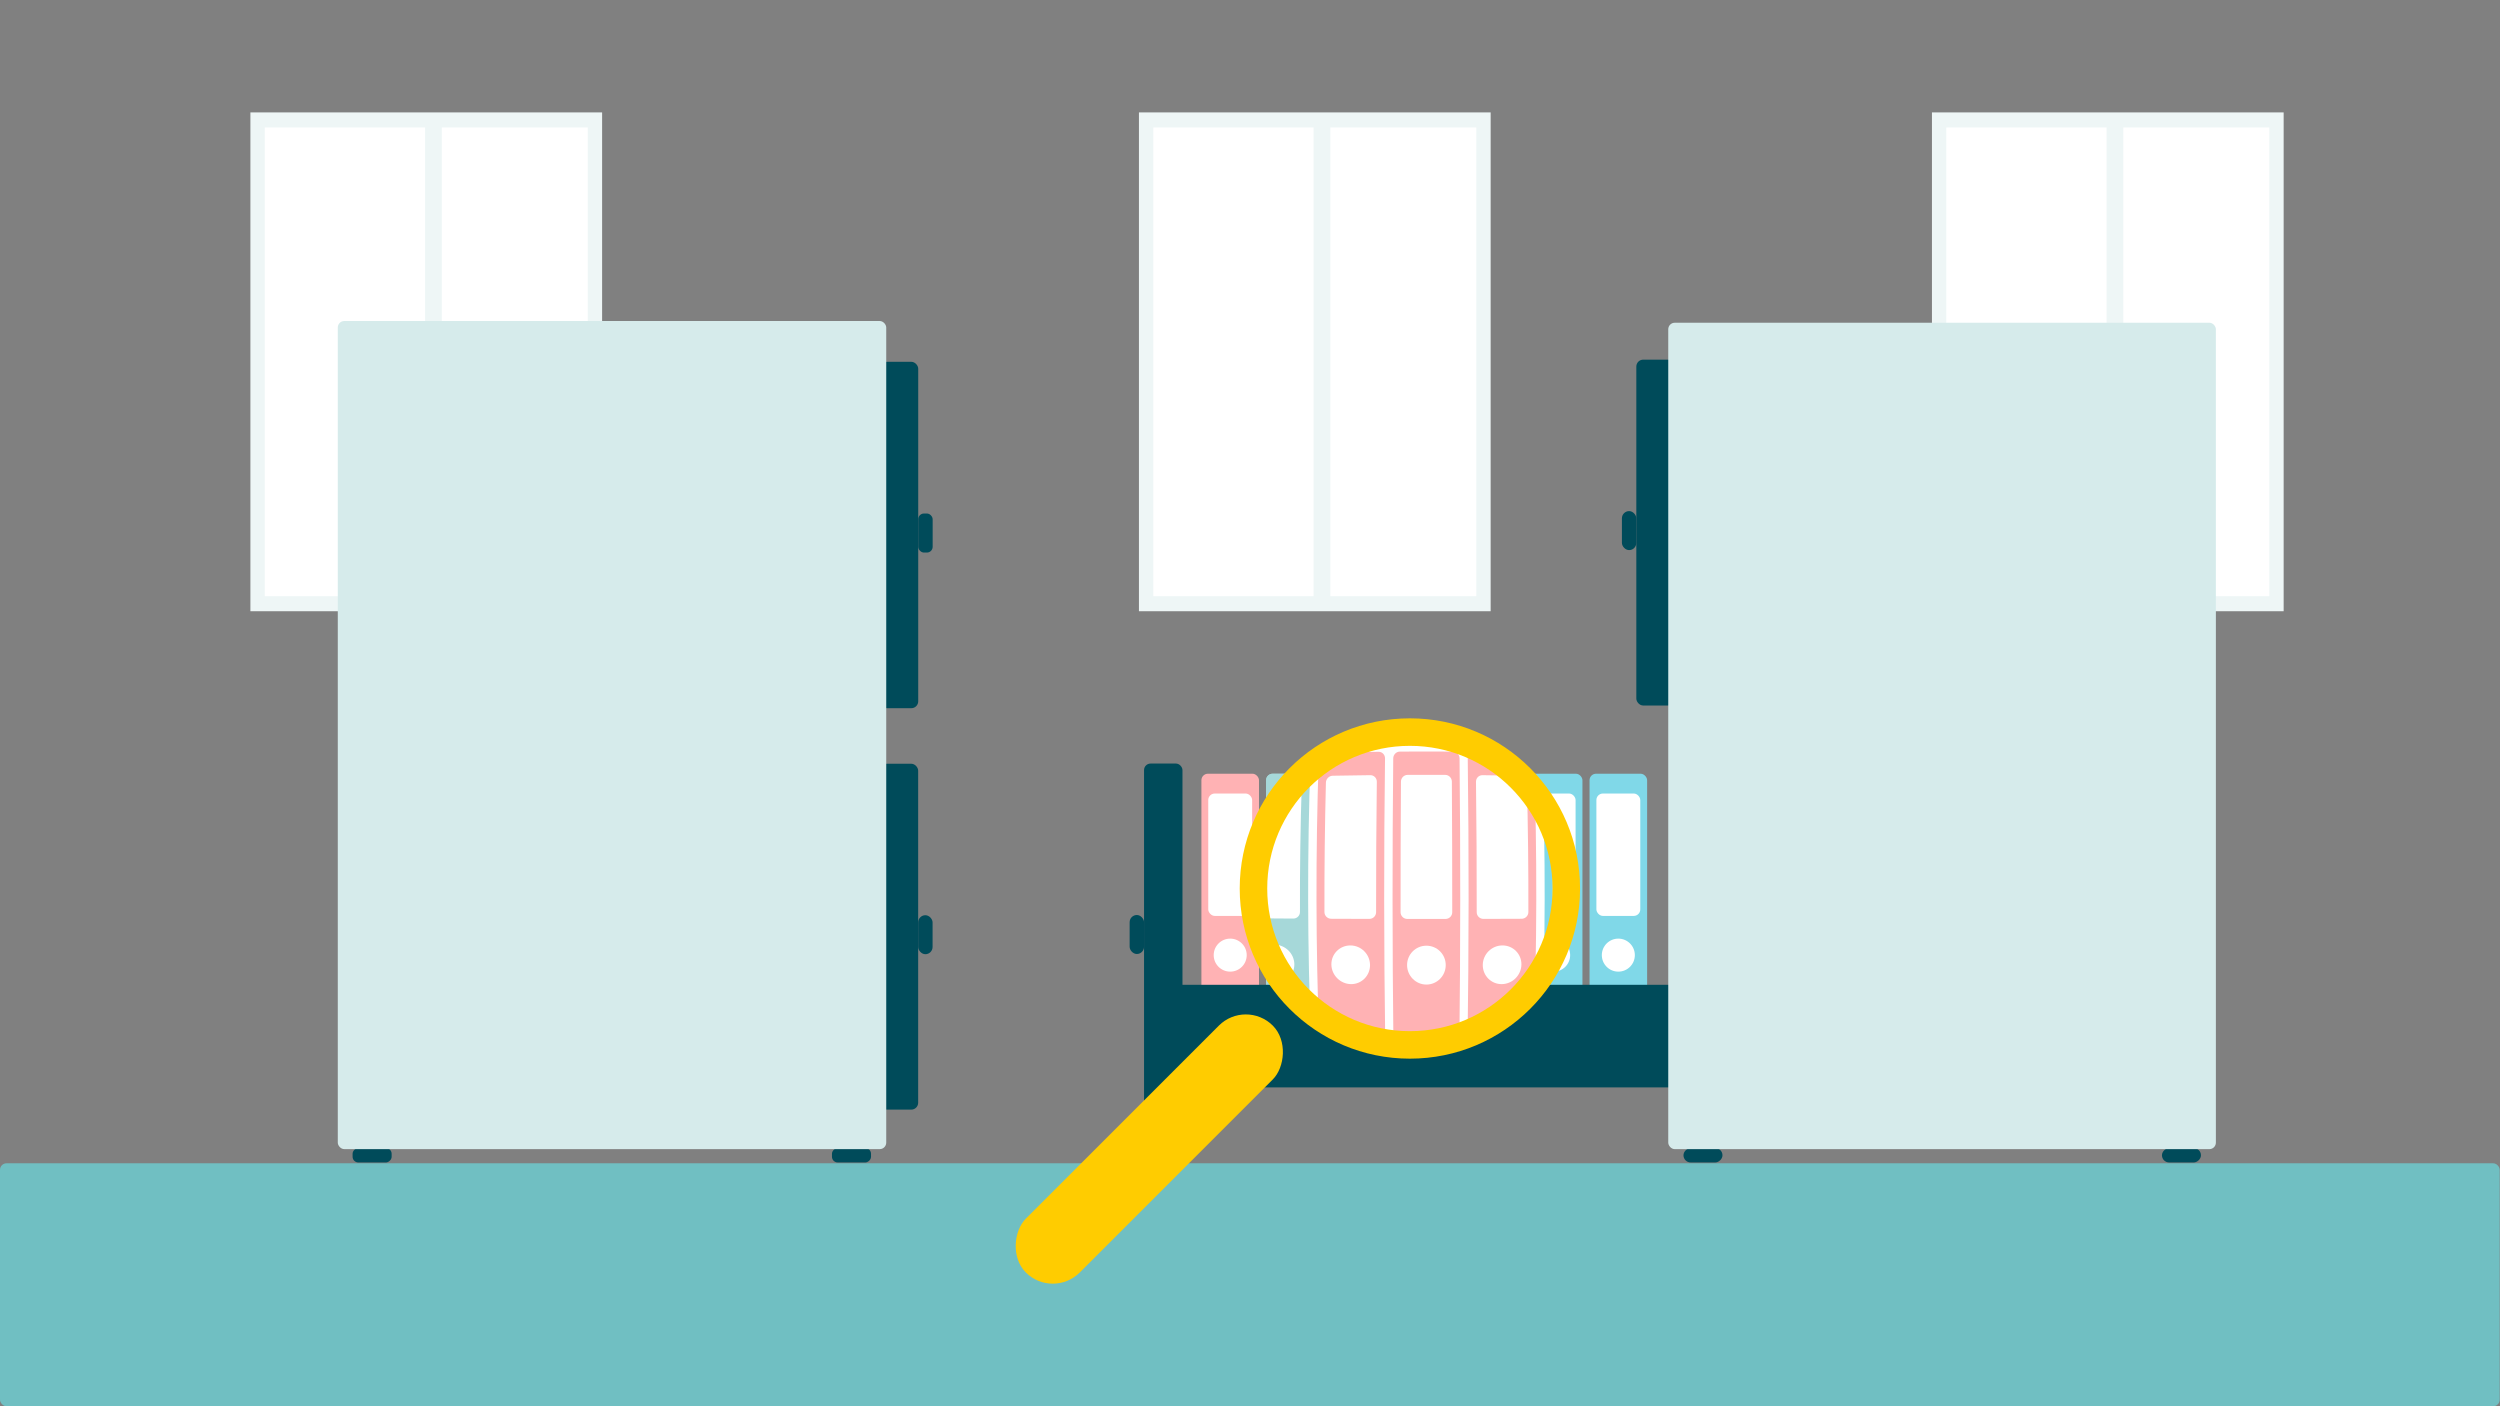 <?xml version="1.0" encoding="UTF-8"?>
<svg id="Ebene_1" xmlns="http://www.w3.org/2000/svg" width="1920" height="1080" xmlns:xlink="http://www.w3.org/1999/xlink" viewBox="0 0 1920 1080">
  <rect x="0" y="0" width="1920" height="1080" fill="#808080" stroke="none"/>
  <defs>
    <clipPath id="clippath">
      <path d="M1198.75,683.38c.07,61.43-55.11,118.02-116.97,117.28-60.65-.72-117.81-56.06-117.73-117.26.08-61.07,57.13-116.64,117.76-117.38,61.84-.75,116.87,56.06,116.94,117.35Z" style="fill: #fff;"/>
    </clipPath>
    <clipPath id="clippath-1">
      <rect x="-1935.99" y="2.14" width="1918.24" height="1076.04" style="fill: #fff;"/>
    </clipPath>
  </defs>
  <rect x="1483.73" y="86.33" width="270.11" height="383.09" style="fill: #eef6f6;"/>
  <rect x="1494.74" y="97.9" width="248.09" height="359.96" style="fill: #fff;"/>
  <rect x="1617.87" y="90.43" width="12.84" height="374.9" style="fill: #eef6f6;"/>
  <rect x="192.31" y="86.33" width="270.11" height="383.09" style="fill: #eef6f6;"/>
  <rect x="203.32" y="97.9" width="248.09" height="359.96" style="fill: #fff;"/>
  <rect x="326.46" y="90.43" width="12.84" height="374.9" style="fill: #eef6f6;"/>
  <rect x="874.71" y="86.33" width="270.11" height="383.09" style="fill: #eef6f6;"/>
  <rect x="885.72" y="97.9" width="248.09" height="359.96" style="fill: #fff;"/>
  <rect x="0" y="893.41" width="1919.75" height="186.59" rx="5" ry="5" style="fill: #70bfc2;"/>
  <g>
    <g>
      <rect x="922.68" y="594.22" width="44.22" height="194.01" rx="5" ry="5" style="fill: #ffb2b4;"/>
      <rect x="927.94" y="609.43" width="33.71" height="93.99" rx="5" ry="5" style="fill: #fff;"/>
      <circle cx="944.8" cy="733.54" r="12.68" style="fill: #fff;"/>
    </g>
    <g>
      <rect x="972.36" y="594.22" width="44.22" height="194.01" rx="5" ry="5" style="fill: #a6d8d9;"/>
      <rect x="977.62" y="609.43" width="33.71" height="93.99" rx="5" ry="5" style="fill: #fff;"/>
      <circle cx="994.48" cy="733.54" r="12.68" style="fill: #fff;"/>
    </g>
    <g>
      <rect x="1022.05" y="594.22" width="44.22" height="194.01" rx="5" ry="5" style="fill: #ffb2b4;"/>
      <rect x="1027.3" y="609.43" width="33.71" height="93.99" rx="5" ry="5" style="fill: #fff;"/>
      <circle cx="1044.16" cy="733.54" r="12.68" style="fill: #fff;"/>
    </g>
    <g>
      <rect x="1071.73" y="594.22" width="44.22" height="194.01" rx="5" ry="5" style="fill: #ffb2b4;"/>
      <rect x="1076.98" y="609.43" width="33.71" height="93.99" rx="5" ry="5" style="fill: #fff;"/>
      <circle cx="1093.84" cy="733.54" r="12.68" style="fill: #fff;"/>
    </g>
    <g>
      <rect x="1121.41" y="594.22" width="44.22" height="194.01" rx="5" ry="5" style="fill: #ffb2b4;"/>
      <rect x="1126.66" y="609.43" width="33.71" height="93.99" rx="5" ry="5" style="fill: #fff;"/>
      <circle cx="1143.52" cy="733.54" r="12.68" style="fill: #fff;"/>
    </g>
    <g>
      <rect x="972.36" y="594.22" width="44.22" height="194.01" rx="5" ry="5" style="fill: #a6d8d9;"/>
      <rect x="977.62" y="609.43" width="33.71" height="93.99" rx="5" ry="5" style="fill: #fff;"/>
      <circle cx="994.48" cy="733.54" r="12.68" style="fill: #fff;"/>
    </g>
    <g>
      <rect x="1022.05" y="594.22" width="44.22" height="194.01" rx="5" ry="5" style="fill: #ffb2b4;"/>
      <rect x="1027.3" y="609.43" width="33.71" height="93.99" rx="5" ry="5" style="fill: #fff;"/>
      <circle cx="1044.16" cy="733.54" r="12.68" style="fill: #fff;"/>
    </g>
    <g>
      <rect x="1071.73" y="594.22" width="44.22" height="194.01" rx="5" ry="5" style="fill: #ffb2b4;"/>
      <rect x="1076.98" y="609.43" width="33.71" height="93.99" rx="5" ry="5" style="fill: #fff;"/>
      <circle cx="1093.84" cy="733.54" r="12.68" style="fill: #fff;"/>
    </g>
    <g>
      <rect x="1121.41" y="594.22" width="44.22" height="194.01" rx="5" ry="5" style="fill: #ffb2b4;"/>
      <rect x="1126.66" y="609.43" width="33.71" height="93.99" rx="5" ry="5" style="fill: #fff;"/>
      <circle cx="1143.52" cy="733.54" r="12.68" style="fill: #fff;"/>
    </g>
    <g>
      <rect x="1171.09" y="594.22" width="44.22" height="194.01" rx="5" ry="5" style="fill: #80d8e8;"/>
      <rect x="1176.34" y="609.43" width="33.71" height="93.99" rx="5" ry="5" style="fill: #fff;"/>
      <circle cx="1193.2" cy="733.54" r="12.68" style="fill: #fff;"/>
    </g>
    <g>
      <rect x="1220.77" y="594.22" width="44.22" height="194.01" rx="5" ry="5" style="fill: #80d8e8;"/>
      <rect x="1226.03" y="609.43" width="33.71" height="93.99" rx="5" ry="5" style="fill: #fff;"/>
      <circle cx="1242.88" cy="733.54" r="12.68" style="fill: #fff;"/>
    </g>
    <rect x="902.72" y="756.33" width="434.9" height="78.78" rx="5" ry="5" style="fill: #004b5a;"/>
    <rect x="878.63" y="586.41" width="29.51" height="265.63" rx="5" ry="5" style="fill: #004b5a;"/>
    <rect x="867.56" y="702.72" width="11.07" height="29.95" rx="5.53" ry="5.53" style="fill: #004b5a;"/>
    <rect x="853.41" y="748.37" width="58.52" height="268.19" rx="29.26" ry="29.26" transform="translate(882.52 -365.67) rotate(45)" style="fill: #fc0;"/>
    <g>
      <path d="M1198.75,683.38c.07,61.43-55.11,118.02-116.97,117.28-60.65-.72-117.81-56.06-117.73-117.26.08-61.07,57.13-116.64,117.76-117.38,61.84-.75,116.87,56.06,116.94,117.35Z" style="fill: #fff;"/>
      <g style="clip-path: url(#clippath);">
        <g>
          <path d="M1002.17,804.04c-13.52-.46-27.04-1.01-40.56-1.67-2.76-.13-5.16-2.49-5.35-5.25-4.56-70.61-4.79-141.16-.71-211.79.17-2.76,2.57-5.1,5.34-5.22,13.59-.59,27.18-1.1,40.77-1.51,2.78-.08,4.93,2.13,4.83,4.94-2.6,71.88-2.45,143.71.45,215.58.12,2.81-2.02,5.02-4.78,4.93Z" style="fill: #a6d8d9;"/>
          <path d="M993.26,705.46c-9.79-.06-19.58-.12-29.37-.2-2.84-.02-5.17-2.28-5.2-5.05-.16-32.6.5-65.14,1.97-97.7.14-2.77,2.52-5.09,5.32-5.19,9.63-.34,19.27-.63,28.9-.89,2.8-.08,4.98,2.14,4.89,4.95-1.04,33.01-1.51,66.01-1.4,99.03.02,2.81-2.27,5.07-5.11,5.05Z" style="fill: #fff;"/>
          <path d="M994.05,740.4c.19,8.12-6.23,14.58-14.39,14.38s-15.04-6.89-15.28-14.93,6.28-14.46,14.5-14.35,14.99,6.77,15.18,14.9Z" style="fill: #fff;"/>
        </g>
        <g>
          <path d="M1058.96,805.37c-13.52-.18-27.04-.46-40.56-.83-2.76-.08-5.1-2.43-5.21-5.24-2.69-71.98-2.83-143.94-.42-215.93.1-2.82,2.44-5.16,5.21-5.23,13.59-.34,27.18-.59,40.77-.76,2.78-.03,4.99,2.25,4.95,5.09-.93,72.61-.87,145.21.16,217.82.04,2.84-2.16,5.12-4.92,5.08Z" style="fill: #ffb2b4;"/>
          <path d="M1051.71,705.71c-9.79-.02-19.58-.06-29.37-.1-2.84-.01-5.16-2.31-5.17-5.13-.09-33.18.29-66.34,1.13-99.5.08-2.82,2.41-5.15,5.21-5.21,9.63-.19,19.27-.34,28.9-.44,2.8-.03,5.03,2.25,4.99,5.08-.42,33.39-.6,66.77-.56,100.16,0,2.84-2.29,5.13-5.13,5.13Z" style="fill: #fff;"/>
          <path d="M1052.18,741.07c.08,8.22-6.45,14.83-14.62,14.74-8.16-.1-14.92-6.83-15.06-15.01-.14-8.18,6.45-14.76,14.67-14.7,8.22.06,14.93,6.75,15.01,14.98Z" style="fill: #fff;"/>
        </g>
        <g>
          <path d="M1115.76,805.54c-13.52.1-27.04.1-40.56,0-2.76-.02-5.03-2.34-5.06-5.19-.83-72.65-.87-145.29-.13-217.94.03-2.84,2.31-5.16,5.08-5.18,13.59-.09,27.18-.09,40.77,0,2.78.02,5.05,2.34,5.08,5.18.74,72.65.7,145.29-.13,217.94-.03,2.84-2.3,5.17-5.06,5.19Z" style="fill: #ffb2b4;"/>
          <path d="M1110.16,705.75c-9.79,0-19.58,0-29.37,0-2.84,0-5.15-2.31-5.15-5.15-.02-33.44.07-66.88.29-100.32.02-2.84,2.3-5.16,5.1-5.17,9.63-.04,19.27-.04,28.9,0,2.8.01,5.08,2.33,5.1,5.17.21,33.44.31,66.88.29,100.32,0,2.84-2.31,5.15-5.15,5.15Z" style="fill: #fff;"/>
          <path d="M1110.32,741.2c-.03,8.24-6.67,14.95-14.84,14.95s-14.81-6.71-14.84-14.95c-.03-8.24,6.62-14.91,14.84-14.91s14.87,6.67,14.84,14.91Z" style="fill: #fff;"/>
        </g>
        <g>
          <path d="M1172.55,804.54c-13.52.38-27.04.65-40.56.83-2.76.04-4.96-2.24-4.92-5.08,1.03-72.61,1.09-145.21.16-217.82-.04-2.84,2.18-5.12,4.95-5.09,13.59.16,27.18.41,40.77.76,2.78.07,5.11,2.41,5.21,5.23,2.41,71.99,2.27,143.95-.42,215.93-.11,2.82-2.45,5.16-5.21,5.24Z" style="fill: #ffb2b4;"/>
          <path d="M1168.62,705.61c-9.79.04-19.58.07-29.37.1-2.84,0-5.14-2.29-5.13-5.13.04-33.39-.14-66.78-.56-100.16-.04-2.84,2.2-5.12,4.99-5.08,9.63.11,19.27.25,28.9.44,2.8.05,5.13,2.39,5.21,5.21.84,33.17,1.22,66.32,1.13,99.5-.01,2.82-2.33,5.12-5.17,5.13Z" style="fill: #fff;"/>
          <path d="M1168.45,740.8c-.14,8.18-6.9,14.92-15.06,15.01-8.16.1-14.7-6.51-14.62-14.74.08-8.22,6.79-14.92,15.01-14.98,8.22-.06,14.8,6.52,14.67,14.7Z" style="fill: #fff;"/>
        </g>
        <g>
          <path d="M1229.35,802.37c-13.51.65-27.03,1.21-40.56,1.67-2.76.09-4.9-2.11-4.78-4.93,2.9-71.86,3.05-143.7.45-215.58-.11-2.81,2.05-5.02,4.83-4.94,13.59.41,27.19.92,40.77,1.51,2.78.12,5.17,2.46,5.34,5.22,4.09,70.64,3.85,141.18-.71,211.79-.19,2.76-2.59,5.11-5.35,5.25Z" style="fill: #80d8e8;"/>
          <path d="M1227.07,705.27c-9.79.07-19.58.14-29.37.2-2.84.02-5.13-2.25-5.11-5.05.11-33.02-.36-66.02-1.4-99.03-.1-2.81,2.09-5.02,4.89-4.95,9.63.25,19.27.55,28.9.89,2.8.1,5.18,2.42,5.32,5.19,1.47,32.56,2.13,65.11,1.97,97.7-.02,2.77-2.35,5.03-5.2,5.05Z" style="fill: #fff;"/>
          <path d="M1226.59,739.85c-.24,8.04-7.12,14.74-15.28,14.93-8.16.19-14.58-6.26-14.39-14.38.19-8.12,6.96-14.79,15.18-14.9,8.22-.11,14.74,6.31,14.5,14.35Z" style="fill: #fff;"/>
        </g>
      </g>
    </g>
    <path d="M1082.79,551.68c-72.18,0-130.69,58.51-130.69,130.69s58.51,130.69,130.69,130.69,130.69-58.51,130.69-130.69-58.51-130.69-130.69-130.69ZM1082.79,791.93c-60.51,0-109.56-49.05-109.56-109.56s49.05-109.56,109.56-109.56,109.56,49.05,109.56,109.56-49.05,109.56-109.56,109.56Z" style="fill: #fc0;"/>
  </g>
  <rect x="1256.7" y="276.21" width="29.51" height="265.63" rx="5.28" ry="5.28" style="fill: #004b5a;"/>
  <rect x="1245.63" y="392.53" width="11.07" height="29.95" rx="5.53" ry="5.53" style="fill: #004b5a;"/>
  <rect x="675.64" y="586.56" width="29.51" height="265.63" rx="5.28" ry="5.28" transform="translate(1380.79 1438.75) rotate(-180)" style="fill: #004b5a;"/>
  <rect x="705.15" y="702.88" width="11.07" height="29.95" rx="5.53" ry="5.53" transform="translate(1421.37 1435.71) rotate(-180)" style="fill: #004b5a;"/>
  <rect x="1302.34" y="872.27" width="11.07" height="29.95" rx="5.53" ry="5.53" transform="translate(2195.13 -420.63) rotate(90)" style="fill: #004b5a;"/>
  <rect x="1669.82" y="872.27" width="11.07" height="29.95" rx="5.53" ry="5.53" transform="translate(2562.6 -788.11) rotate(90)" style="fill: #004b5a;"/>
  <rect x="1281.22" y="247.86" width="420.57" height="634.68" rx="5" ry="5" style="fill: #d6ebeb;"/>
  <rect x="675.64" y="277.88" width="29.56" height="266.03" rx="5.28" ry="5.28" transform="translate(1380.83 821.78) rotate(-180)" style="fill: #004b5a;"/>
  <rect x="705.19" y="394.37" width="11.08" height="29.99" rx="4.4" ry="4.4" transform="translate(1421.47 818.74) rotate(-180)" style="fill: #004b5a;"/>
  <rect x="648.4" y="872.24" width="11.08" height="29.99" rx="4.4" ry="4.4" transform="translate(1541.18 233.3) rotate(90)" style="fill: #004b5a;"/>
  <rect x="280.24" y="872.24" width="11.08" height="29.99" rx="4.4" ry="4.4" transform="translate(1173.02 601.46) rotate(90)" style="fill: #004b5a;"/>
  <rect x="259.42" y="246.54" width="421.21" height="635.99" rx="5" ry="5" transform="translate(940.05 1129.07) rotate(-180)" style="fill: #d6ebeb;"/>
  <g>
    <rect x="-1935.99" y="2.14" width="1918.24" height="1076.04" style="fill: #fff;"/>
    <g style="clip-path: url(#clippath-1);">
      <g>
        <path d="M194.67,605.59l-93.84-75.05-79.9,67.12c-15.29-5.97-30.97-10.48-46.84-13.55l-31.65-99.45-119.43,13.28-9.03,103.98c-14.8,6.47-29.1,14.32-42.7,23.5l-92.69-47.93-75.05,93.84,67.12,79.9c-5.97,15.28-10.48,30.95-13.54,46.8l-99.42,31.65,13.28,119.43,103.93,9.03c6.48,14.82,14.33,29.13,23.52,42.75l-47.93,92.69,93.84,75.05,79.9-67.12c15.29,5.97,30.97,10.48,46.84,13.55l31.65,99.45,119.43-13.28,9.03-103.98c14.8-6.47,29.1-14.32,42.7-23.5l92.69,47.93,75.05-93.84-67.12-79.9c5.97-15.28,10.48-30.95,13.54-46.8l99.42-31.65-13.28-119.43-103.93-9.03c-6.48-14.82-14.33-29.13-23.52-42.75l47.93-92.69ZM-157.31,949.47c55.17,44.13,135.66,35.17,179.79-20,44.13-55.17,35.17-135.66-20-179.79-55.17-44.13-135.66-35.17-179.79,20-44.13,55.17-35.17,135.66,20,179.79Z" style="fill: #eef6f6; fill-rule: evenodd;"/>
        <path d="M194.67,605.59l18.08,9.35c4.46-8.62,2.21-19.18-5.37-25.24l-12.71,15.89ZM100.84,530.53l12.71-15.89c-7.58-6.06-18.37-5.93-25.8.31l13.09,15.58ZM146.75,698.28l-18.08-9.35c-3.42,6.61-2.95,14.57,1.21,20.74l16.87-11.39ZM170.27,741.02l-18.65,8.15c2.99,6.83,9.46,11.48,16.89,12.12l1.76-20.28ZM274.19,750.05l20.22-2.25c-1.07-9.64-8.8-17.18-18.47-18.02l-1.76,20.27ZM287.47,869.48l6.17,19.39c9.25-2.94,15.13-12,14.05-21.64l-20.22,2.25ZM188.05,901.13l-6.17-19.39c-7.1,2.26-12.39,8.22-13.81,15.53l19.98,3.86ZM174.51,947.93l-18.96-7.41c-2.71,6.93-1.42,14.8,3.37,20.5l15.58-13.09ZM241.63,1027.83l15.89,12.71c6.06-7.58,5.93-18.37-.31-25.8l-15.58,13.09ZM166.58,1121.66l-9.35,18.08c8.62,4.46,19.18,2.21,25.24-5.37l-15.89-12.71ZM73.89,1073.73l9.35-18.08c-6.61-3.42-14.57-2.95-20.74,1.21l11.39,16.87ZM31.19,1097.23l-8.16-18.64c-6.82,2.98-11.47,9.46-12.12,16.88l20.27,1.76ZM22.16,1201.22l2.25,20.22c9.64-1.07,17.18-8.8,18.02-18.47l-20.27-1.76ZM-97.27,1214.5l-19.39,6.17c2.94,9.24,12,15.12,21.64,14.05l-2.25-20.22ZM-128.92,1115.05l19.39-6.17c-2.26-7.1-8.22-12.4-15.53-13.81l-3.86,19.98ZM-175.76,1101.5l7.41-18.96c-6.93-2.71-14.8-1.42-20.5,3.37l13.09,15.58ZM-255.66,1168.62l-12.71,15.89c7.58,6.06,18.37,5.93,25.8-.31l-13.09-15.58ZM-349.5,1093.57l-18.08-9.35c-4.46,8.62-2.21,19.18,5.37,25.24l12.71-15.89ZM-301.57,1000.88l18.08,9.35c3.42-6.61,2.95-14.57-1.21-20.74l-16.87,11.39ZM-325.09,958.13l18.65-8.15c-2.99-6.83-9.46-11.48-16.89-12.12l-1.76,20.28ZM-429.01,949.1l-20.22,2.25c1.07,9.64,8.8,17.18,18.47,18.02l1.76-20.27ZM-442.3,829.68l-6.17-19.39c-9.25,2.94-15.13,12-14.05,21.64l20.22-2.25ZM-342.87,798.03l6.17,19.39c7.1-2.26,12.39-8.22,13.81-15.53l-19.98-3.86ZM-329.33,751.23l18.96,7.41c2.71-6.93,1.42-14.8-3.37-20.5l-15.58,13.09ZM-396.45,671.33l-15.89-12.71c-6.06,7.58-5.93,18.37.31,25.8l15.58-13.09ZM-321.4,577.49l9.35-18.08c-8.62-4.46-19.18-2.21-25.24,5.37l15.89,12.71ZM-228.71,625.42l-9.35,18.08c6.61,3.42,14.57,2.95,20.74-1.21l-11.39-16.87ZM-186.01,601.92l8.16,18.64c6.82-2.98,11.47-9.46,12.12-16.88l-20.27-1.76ZM-176.98,497.94l-2.25-20.22c-9.64,1.07-17.18,8.8-18.02,18.47l20.27,1.76ZM-57.55,484.66l19.39-6.17c-2.94-9.24-12-15.12-21.64-14.05l2.25,20.22ZM-25.9,584.11l-19.39,6.17c2.26,7.1,8.22,12.4,15.53,13.81l3.86-19.98ZM20.94,597.66l-7.41,18.96c6.93,2.71,14.8,1.42,20.5-3.37l-13.09-15.58ZM207.39,589.7l-93.84-75.05-25.42,31.78,93.84,75.05,25.42-31.78ZM164.82,707.63l47.93-92.69-36.15-18.69-47.93,92.69,36.15,18.7ZM188.91,732.87c-6.97-15.94-15.41-31.34-25.3-45.99l-33.73,22.78c8.5,12.58,15.75,25.81,21.74,39.51l37.29-16.31ZM275.95,729.78l-103.92-9.03-3.52,40.55,103.93,9.03,3.52-40.55ZM307.7,867.23l-13.28-119.43-40.45,4.5,13.28,119.43,40.45-4.5ZM194.22,920.52l99.42-31.64-12.34-38.78-99.42,31.65,12.34,38.78ZM193.46,955.34c6.42-16.44,11.27-33.3,14.57-50.35l-39.96-7.72c-2.83,14.66-7,29.14-12.52,43.26l37.91,14.81ZM257.21,1014.73l-67.12-79.9-31.16,26.18,67.12,79.89,31.16-26.18ZM182.47,1134.37l75.05-93.84-31.78-25.42-75.05,93.84,31.78,25.42ZM64.54,1091.81l92.69,47.93,18.69-36.15-92.69-47.93-18.7,36.15ZM39.35,1115.88c15.92-6.96,31.3-15.4,45.93-25.28l-22.78-33.73c-12.57,8.49-25.78,15.74-39.47,21.72l16.31,37.29ZM42.43,1202.98l9.03-103.98-40.55-3.52-9.03,103.98,40.55,3.52ZM-95.02,1234.72l119.43-13.28-4.5-40.45-119.43,13.28,4.5,40.45ZM-148.31,1121.22l31.66,99.45,38.78-12.34-31.65-99.45-38.78,12.34ZM-183.17,1120.45c16.45,6.43,33.32,11.28,50.39,14.57l7.72-39.96c-14.67-2.83-29.16-7-43.29-12.52l-14.81,37.91ZM-242.57,1184.2l79.9-67.12-26.18-31.16-79.89,67.12,26.18,31.16ZM-362.21,1109.46l93.84,75.05,25.42-31.78-93.84-75.05-25.42,31.78ZM-319.64,991.53l-47.93,92.69,36.15,18.69,47.93-92.69-36.15-18.7ZM-343.73,966.28c6.97,15.94,15.41,31.34,25.3,45.99l33.73-22.78c-8.5-12.58-15.75-25.81-21.74-39.51l-37.29,16.31ZM-430.77,969.38l103.92,9.03,3.52-40.55-103.93-9.03-3.52,40.55ZM-462.52,831.93l13.28,119.43,40.45-4.5-13.28-119.43-40.45,4.5ZM-349.04,778.64l-99.42,31.64,12.34,38.78,99.42-31.65-12.34-38.78ZM-348.28,743.82c-6.42,16.44-11.27,33.3-14.57,50.35l39.96,7.72c2.83-14.66,7-29.14,12.52-43.26l-37.91-14.81ZM-412.03,684.42l67.12,79.9,31.16-26.18-67.12-79.89-31.16,26.18ZM-337.29,564.78l-75.05,93.84,31.78,25.42,75.05-93.84-31.78-25.42ZM-219.36,607.35l-92.69-47.93-18.69,36.15,92.69,47.93,18.7-36.15ZM-194.17,583.28c-15.92,6.96-31.3,15.4-45.93,25.28l22.78,33.73c12.57-8.49,25.78-15.74,39.47-21.72l-16.31-37.29ZM-165.74,603.68l9.03-103.98-40.55-3.52-9.03,103.98,40.55,3.52ZM-174.73,518.16l119.43-13.28-4.5-40.45-119.43,13.28,4.5,40.45ZM-76.95,490.83l31.65,99.45,38.78-12.34-31.66-99.45-38.78,12.34ZM28.35,578.7c-16.45-6.43-33.32-11.28-50.39-14.57l-7.72,39.96c14.67,2.83,29.16,7,43.29,12.52l14.81-37.91ZM87.75,514.95L7.85,582.08l26.18,31.16,79.89-67.12-26.18-31.16Z" style="fill: #eef6f6;"/>
        <path d="M-170.01,965.36c-63.84-51.06-74.24-144.55-23.18-208.39,51.06-63.84,144.55-74.24,208.39-23.18,63.84,51.06,74.24,144.55,23.18,208.39-51.06,63.84-144.55,74.24-208.39,23.18ZM-10.22,765.58c-46.32-37.05-114.14-29.51-151.19,16.81-37.05,46.32-29.51,114.14,16.81,151.19,46.32,37.05,114.14,29.51,151.19-16.81,37.05-46.32,29.51-114.14-16.81-151.19Z" style="fill: #eef6f6;"/>
      </g>
    </g>
  </g>
  <rect x="1008.85" y="90.43" width="12.84" height="374.9" style="fill: #eef6f6;"/>
</svg>